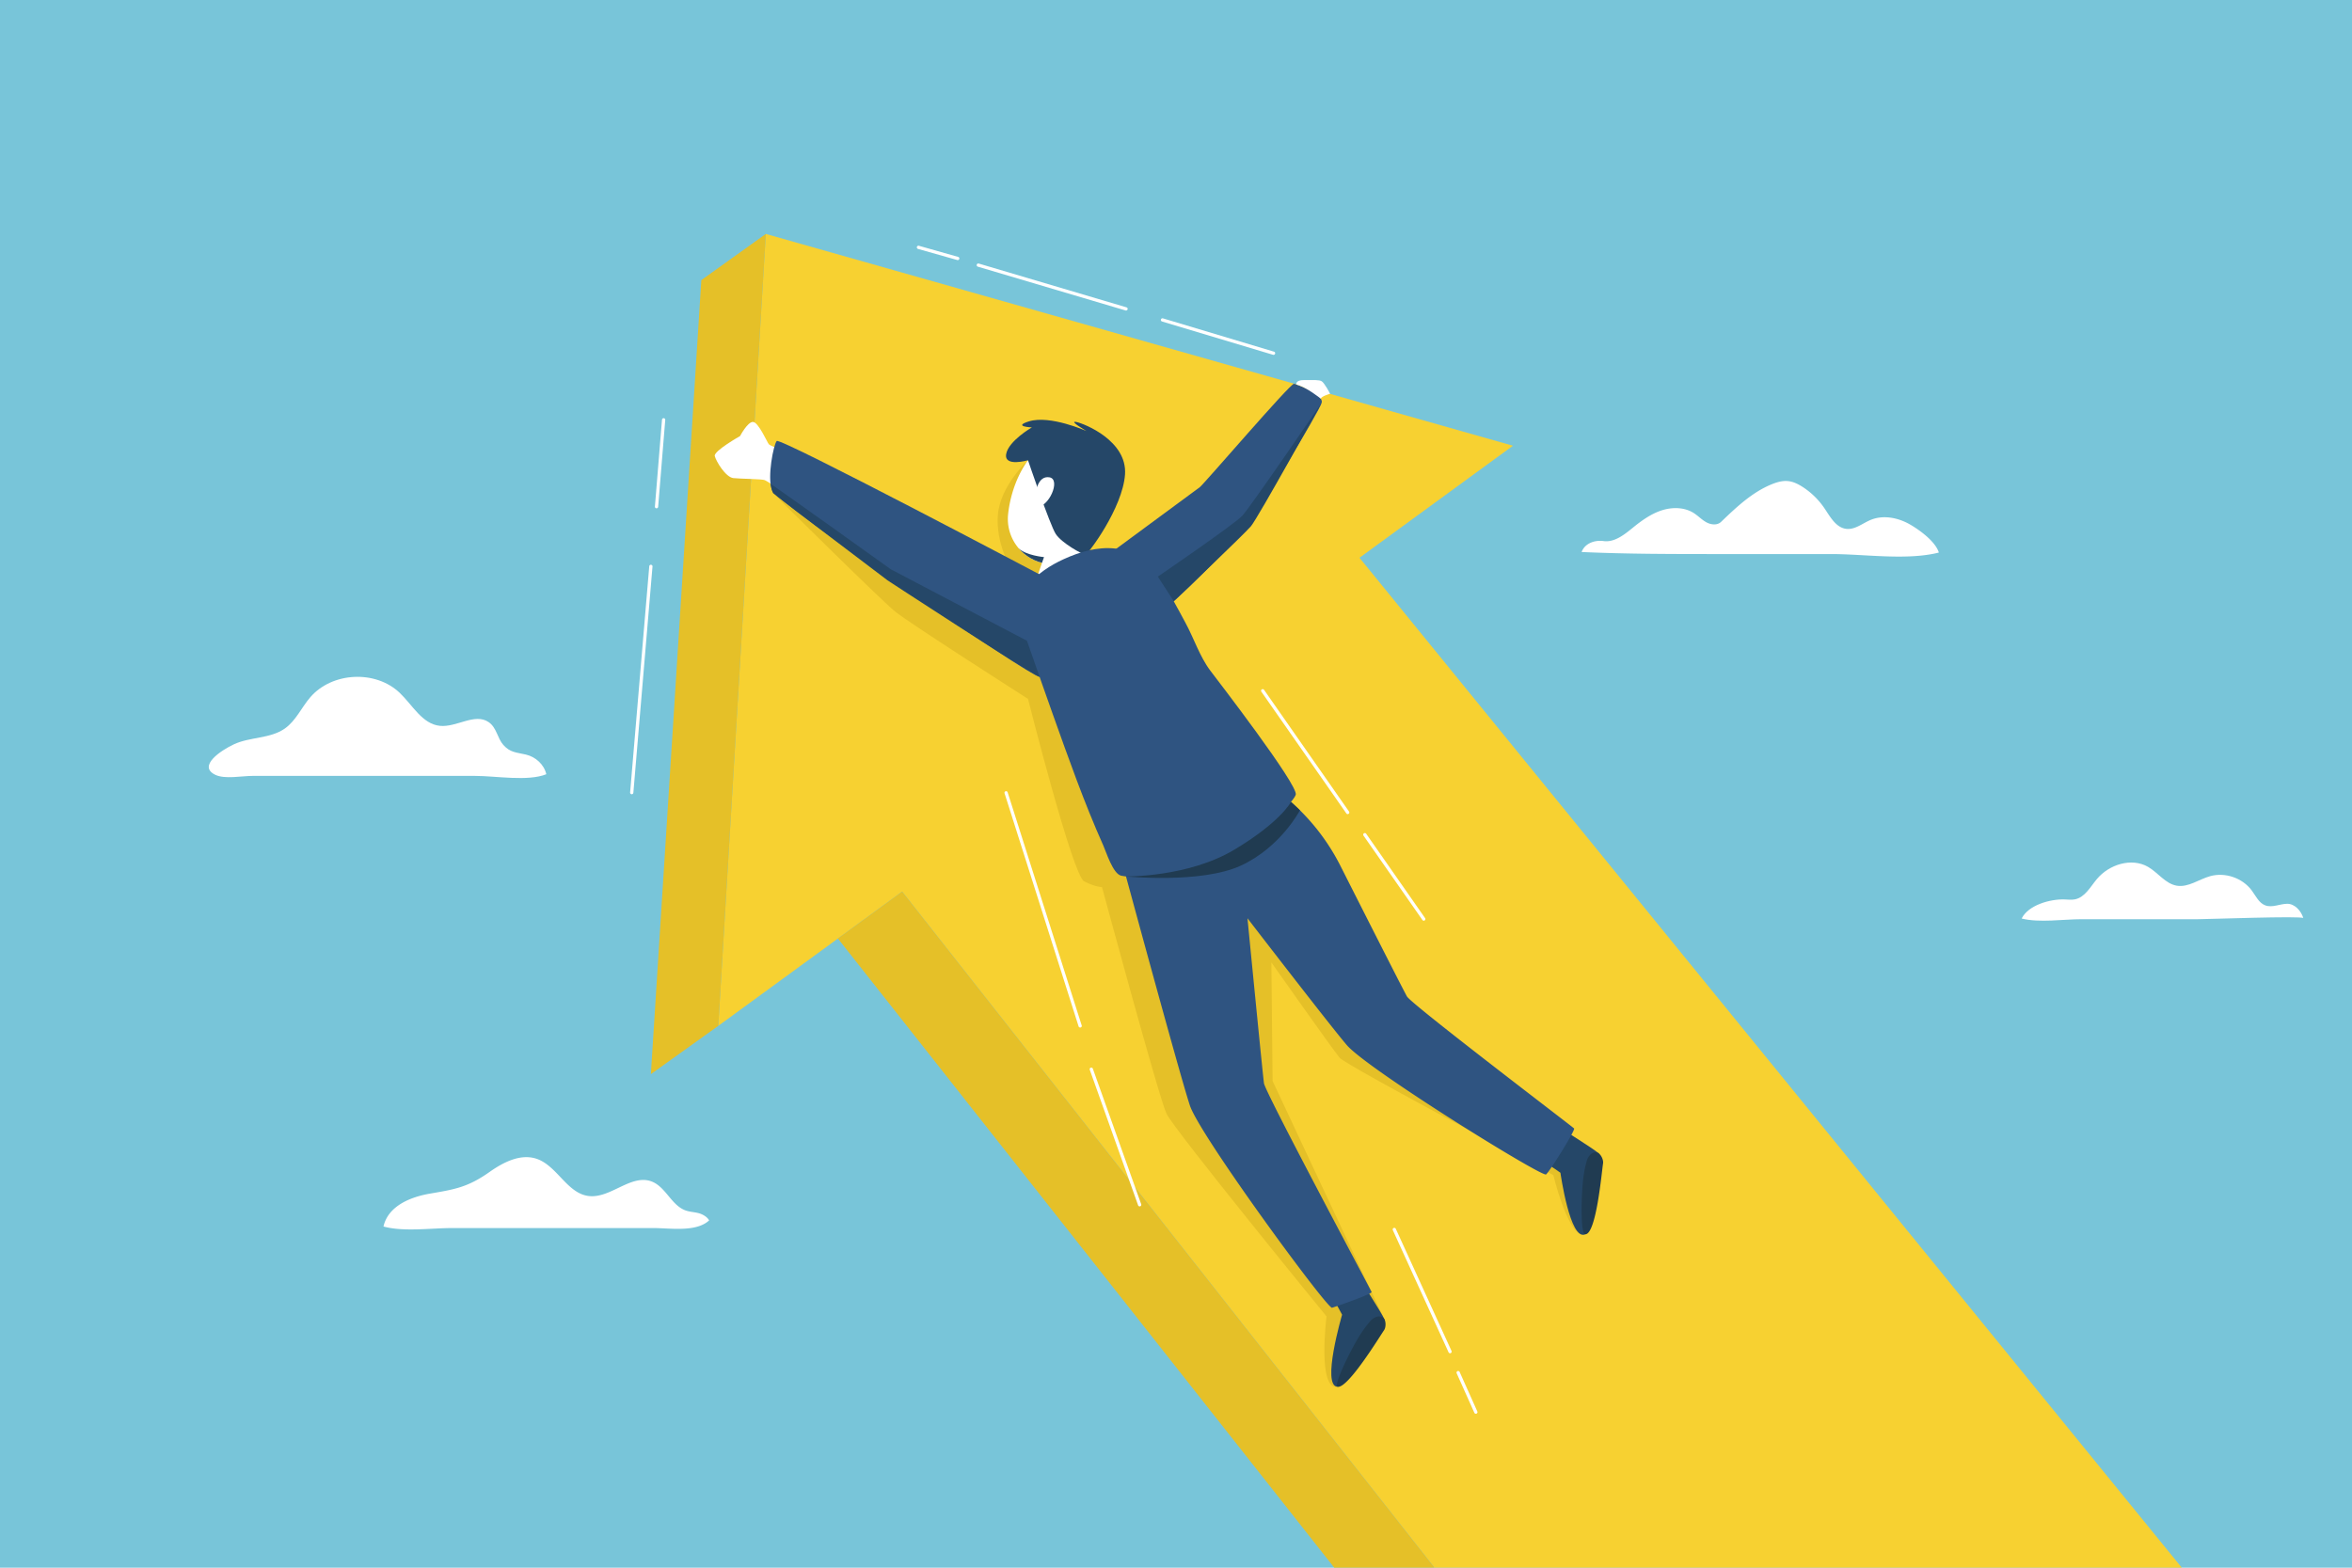 <svg xmlns="http://www.w3.org/2000/svg" xmlns:xlink="http://www.w3.org/1999/xlink" id="Layer_1" data-name="Layer 1" viewBox="0 0 2500 1666.67"><defs><style>.cls-1{fill:#fff;}.cls-2{fill:#78c5d9;}.cls-3{fill:#f7d131;}.cls-4{fill:#e5c028;}.cls-5{fill:#2f5481;}.cls-6{clip-path:url(#clip-path);}.cls-7{fill:#254768;}.cls-8{fill:#203b51;}</style><clipPath id="clip-path"><path class="cls-1" d="M1134.82,638.25c9.63-33.94,21.61-64,27.55-87.31,10.44-40.92-.7-79.1-24.88-85.27s-52.25,22-62.69,62.93a127.07,127.07,0,0,0-3.27,18.18,48.13,48.13,0,0,0,36,51.57l-10.07,29.85Z"></path></clipPath></defs><rect class="cls-2" width="2500" height="1666.67"></rect><polygon class="cls-3" points="2319.07 1666.67 1445.04 592.97 1608.15 473.87 814 248.71 763.49 1090.62 958.93 947.91 1524.71 1666.67 2319.07 1666.67"></polygon><polygon class="cls-4" points="763.49 1090.62 691.83 1141.95 745.46 297.79 814 248.71 763.49 1090.62"></polygon><polygon class="cls-4" points="958.93 947.91 1524.71 1666.67 1418.23 1666.67 890.63 997.78 958.93 947.91"></polygon><path class="cls-4" d="M1092.69,489.3s-29.45,27.05-32,57.86S1074.89,605,1074.89,605l-20.32,34.14L821.81,524.35S935.68,637.44,951.64,650.3,1092.69,743,1092.69,743s47.38,187.82,59.66,194,19,6.13,19,6.13,60.33,223.36,68.5,240.73S1410,1399.51,1410,1399.51s-10,79.22,11.87,74.8l49.46-72.07-118.63-252.92-1.33-126.11s65.38,92.84,72.58,101.34,227.12,124.74,227.12,124.74,14.12,58.91,30.06,63.24V1226.9l-233.24-182.22L1207.67,650.3Z"></path><path class="cls-1" d="M831.29,478.66s-12.65-4.72-14.14-6.42-11.1-23.69-16.86-23.69-13.66,15.05-13.66,15.05-28.17,15.89-26.89,21.23,11.52,22.62,19.84,23.47,30.31.86,33.3,2.14,16.43,10.24,16.43,10.24Z"></path><path class="cls-5" d="M1184.25,585.08S1271,521,1275.21,518,1371.87,407,1375.45,408s31.5,10.95,29.42,20-71.41,122.69-79.18,131.75c-19.69,22.95-76.86,81.55-91.49,90C1221,657.36,1184.25,585.08,1184.25,585.08Z"></path><path class="cls-1" d="M1134.82,638.25c9.63-33.94,21.61-64,27.55-87.31,10.44-40.92-.7-79.1-24.88-85.27s-52.25,22-62.69,62.93a127.07,127.07,0,0,0-3.27,18.18,48.13,48.13,0,0,0,36,51.57l-10.07,29.85Z"></path><g class="cls-6"><path class="cls-7" d="M1107.58,598.35l2.12-6.07s-19.29-1.73-26.94-9.4h0s2.64,10.86,24.82,15.47"></path></g><path class="cls-7" d="M1092.69,489.3s23.21,68.65,29.47,78.35,28.77,22.08,31.53,21.94,39.65-49.57,42.12-85.19-42.84-53.92-51.72-55.77,10.72,9.61,10.72,9.61-38.57-17.23-61-10.3c-18.09,5.59,3,6.44,3,6.44s-24.88,14.34-27.33,28.37S1092.69,489.3,1092.69,489.3Z"></path><path class="cls-1" d="M1100.83,524.28s2-19,14.67-16.82-1.1,33-13.78,31.14Z"></path><path class="cls-5" d="M1110.67,613.67S829,464.61,825.56,468.85,815.4,507,820.48,521s276,199.5,284.53,198.6S1110.67,613.67,1110.67,613.67Z"></path><path class="cls-7" d="M1699,1225.94c-4.56-4.3-42.91-28.24-42.91-28.24L1631,1228.8s23.34,14.56,27.63,18c0,0,10.17,73,26.35,65.43C1689.6,1310,1706,1232.55,1699,1225.94Z"></path><path class="cls-8" d="M1699,1225.94c-5.11-3.12-10.75,2.37-12.39,8.12a131,131,0,0,0-4.27,24c-1.68,18.78-2.2,53.94,2.58,54.16,11.87.55,17.72-67.78,19-75.23C1704.55,1233,1701.73,1227.6,1699,1225.94Z"></path><path class="cls-7" d="M1471.35,1402.24c-2.3-5.83-26.81-43.81-26.81-43.81l-31,15.42s10.55,18.94,13,23.85c0,0-22.45,76.52-4.61,76.61C1427,1474.33,1474.89,1411.22,1471.35,1402.24Z"></path><path class="cls-8" d="M1471.35,1402.24c-3.3-5-10.73-2.43-14.67,2.08a131,131,0,0,0-14.07,19.88c-9.52,16.28-25.43,49.23-20.72,50.11,10.87,2,44.89-53.8,49.18-60C1473.35,1411,1473.11,1404.9,1471.35,1402.24Z"></path><path class="cls-5" d="M1673.15,1199.71c-1.51-1.75-172.6-131.78-177.63-140.32-3.35-5.71-44.06-86.1-70.77-138.92a227.17,227.17,0,0,0-63.74-77.2l-34.79-26.92L1191.77,913s62.29,230.21,73,262.33,146.14,216.58,151.11,215,42.75-14.61,42-16.8-113-212-114.37-221.87c-1.18-8.27-13.65-135.58-17.54-175.39,42.42,55,93.3,120.57,105.68,134.92,22.11,25.65,207.72,140.73,211.72,137.39S1674.66,1201.46,1673.15,1199.71Z"></path><path class="cls-5" d="M1084.32,654.44c1.45,12.49,6.85,25.13,11.15,37.62q11.47,33.33,23.31,66.53c16.83,47.16,33.55,94.69,54,140.42,3,6.69,10.17,29.88,18.84,31.94,17.7,4.21,74.09-3.59,105.49-19.1s77-57,80.19-66.9-84.66-123.83-90.89-132.07c-11.14-14.75-17.62-34.85-26.47-51-16-29.32-37.12-74.58-74.76-78.74-18.61-2.06-37.67,3.62-54.42,11.27-14.39,6.56-28.62,15.63-38.25,28.41C1084.76,633.1,1083.08,643.72,1084.32,654.44Z"></path><path class="cls-8" d="M1196.86,931.75s65.81,1.08,115.1-28.39,60.27-50.81,60.27-50.81l9.52,8.88s-20.5,39.38-62.87,58.85S1196.86,931.75,1196.86,931.75Z"></path><path class="cls-7" d="M1247.63,639.16,1230.69,613s80.71-55.1,89.69-64.63S1404.87,428,1404.87,428s-67.73,122.68-75.28,131.54S1247.63,639.16,1247.63,639.16Z"></path><path class="cls-7" d="M1105,719.57l-13.41-38.34-144.73-76s-127.94-91.71-127.8-90.68,1.65,8.22,2.74,9.75,121.66,92.73,121.66,92.73S1088.55,712,1105,719.57Z"></path><path class="cls-1" d="M1377.93,408.82s-1.38-4.87,8.46-4.76,15.56-.46,18.48,1.28,9.25,13.52,8.88,13.42-9.28,2.54-9.82,5.09C1403.93,423.85,1388.23,411.16,1377.93,408.82Z"></path><path class="cls-1" d="M2059,587.89c-33.8,7.91-77.76,1.15-112.44,1.15H1827.38c-48.22,0-98.34,0-146.23-2.18,3.34-9.12,13.74-12.94,23.3-11.63,11.62,1.59,22-6.76,31.07-14.14s19.08-14.64,30.37-18.38,24.39-3.66,34.44,2.71c4.7,3,8.56,7.2,13.45,9.87s11.56,3.4,15.58-.46c16.28-15.61,33.1-31.59,54-40.05,5.44-2.2,11.26-3.89,17.1-3.32,5.61.55,10.83,3.15,15.57,6.2A80.84,80.84,0,0,1,1939,540c6.28,9.21,12.34,20.93,23.42,22.24,9.35,1.1,17.41-6,26.13-9.57,13.56-5.54,29.45-2.21,42.1,5.18,10.64,6.23,26.6,18.08,30.19,29.54C2060.24,587.59,2059.6,587.75,2059,587.89Z"></path><path class="cls-1" d="M2448.25,976.08c-.74-2.55-102.1,1.16-112,1.16H2212.71c-19.78,0-44.86,4-63.86-.72,7.16-14.46,30.63-20.83,45.56-20.29,3.69.13,7.41.62,11-.08,10.67-2.09,16.45-13.25,23.42-21.6,13-15.56,36.85-23.06,54.41-12.94,10.65,6.14,18.4,17.95,30.53,20s23.42-6.75,35.38-10.11c16.05-4.49,34.57,1.9,44.41,15.35,4.24,5.79,7.5,13.13,14.21,15.66,7.35,2.78,15.38-1.54,23.24-1.66C2439.34,960.71,2446.12,968.74,2448.25,976.08Z"></path><path class="cls-1" d="M748.34,1301.27c-14.74,8-38.38,4.32-53.65,4.32H480.78c-22.77,0-51.7,4.23-73.17-1.65,5.06-22.32,29.65-31.61,49.62-35,26.08-4.49,40-6.65,63.15-23,14.68-10.36,32.92-19.69,49.94-14,21.75,7.33,32.23,36.41,55,39.53,23.43,3.22,45.42-23.88,67.47-15.34,14.94,5.79,21,25.58,36.13,30.8,5.36,1.85,11.32,1.61,16.54,3.81,2.66,1.11,6.45,3.32,8.3,6.7A25.82,25.82,0,0,1,748.34,1301.27Z"></path><path class="cls-1" d="M580.67,823.11c-19.43,7.89-53.77,1.79-75.49,1.79h-237c-11.11,0-29.21,3.73-39.35-1.18-19.15-9.28,6.19-26.08,19.75-32.4,17.26-8.06,38.68-5.85,54.25-16.85,11.68-8.25,17.61-22.29,26.93-33.14,23.14-26.94,69.4-29.25,95.1-4.74,13.66,13,23.91,33.12,42.68,35.07,17.75,1.85,37.2-14.06,51.91-3.92,8.66,6,9.07,17,15.59,24.26,7.25,8.12,13.63,7.82,24.05,10.24C569.34,804.62,578.41,812.85,580.67,823.11Z"></path><path class="cls-1" d="M1148.11,1092.37a1.74,1.74,0,0,1-1.65-1.2l-78.75-248a1.73,1.73,0,0,1,3.29-1l78.76,248a1.72,1.72,0,0,1-1.12,2.17A1.63,1.63,0,0,1,1148.11,1092.37Z"></path><path class="cls-1" d="M1211.36,1282.55a1.74,1.74,0,0,1-1.63-1.15l-51.38-144.08a1.73,1.73,0,0,1,3.26-1.16L1213,1280.23a1.73,1.73,0,0,1-1,2.21A1.66,1.66,0,0,1,1211.36,1282.55Z"></path><path class="cls-1" d="M1432.49,865.52a1.75,1.75,0,0,1-1.42-.74l-90.32-129.39a1.73,1.73,0,0,1,2.84-2l90.32,129.39a1.72,1.72,0,0,1-.43,2.41A1.71,1.71,0,0,1,1432.49,865.52Z"></path><path class="cls-1" d="M1513.35,978.82a1.75,1.75,0,0,1-1.42-.74l-62.63-89.72a1.72,1.72,0,0,1,.43-2.41,1.74,1.74,0,0,1,2.41.43l62.63,89.72a1.73,1.73,0,0,1-1.42,2.72Z"></path><path class="cls-1" d="M671.5,844.37h-.15a1.73,1.73,0,0,1-1.58-1.87L690.11,602a1.73,1.73,0,0,1,3.45.29L673.22,842.78A1.73,1.73,0,0,1,671.5,844.37Z"></path><path class="cls-1" d="M697.85,540.41h-.14a1.73,1.73,0,0,1-1.59-1.86l7.53-92.38a1.73,1.73,0,1,1,3.45.28l-7.53,92.38A1.73,1.73,0,0,1,697.85,540.41Z"></path><path class="cls-1" d="M1196.86,330.13a1.66,1.66,0,0,1-.49-.07l-156.94-46.53a1.73,1.73,0,1,1,1-3.31l156.94,46.52a1.73,1.73,0,0,1-.49,3.39Z"></path><path class="cls-1" d="M1017.92,276.51a1.58,1.58,0,0,1-.47-.07l-41.68-11.81a1.73,1.73,0,0,1,1-3.33l41.67,11.81a1.73,1.73,0,0,1-.47,3.4Z"></path><path class="cls-1" d="M1353.66,377.26a1.77,1.77,0,0,1-.5-.07l-118.08-35.43a1.73,1.73,0,0,1,1-3.31l118.09,35.42a1.73,1.73,0,0,1-.5,3.39Z"></path><path class="cls-1" d="M1541.28,1438.67a1.72,1.72,0,0,1-1.57-1l-59.25-129.88a1.73,1.73,0,0,1,3.15-1.43l59.24,129.87a1.73,1.73,0,0,1-1.57,2.45Z"></path><path class="cls-1" d="M1568.71,1503a1.73,1.73,0,0,1-1.58-1l-18.79-42a1.73,1.73,0,0,1,3.16-1.41l18.79,42a1.74,1.74,0,0,1-.87,2.29A1.78,1.78,0,0,1,1568.71,1503Z"></path></svg>